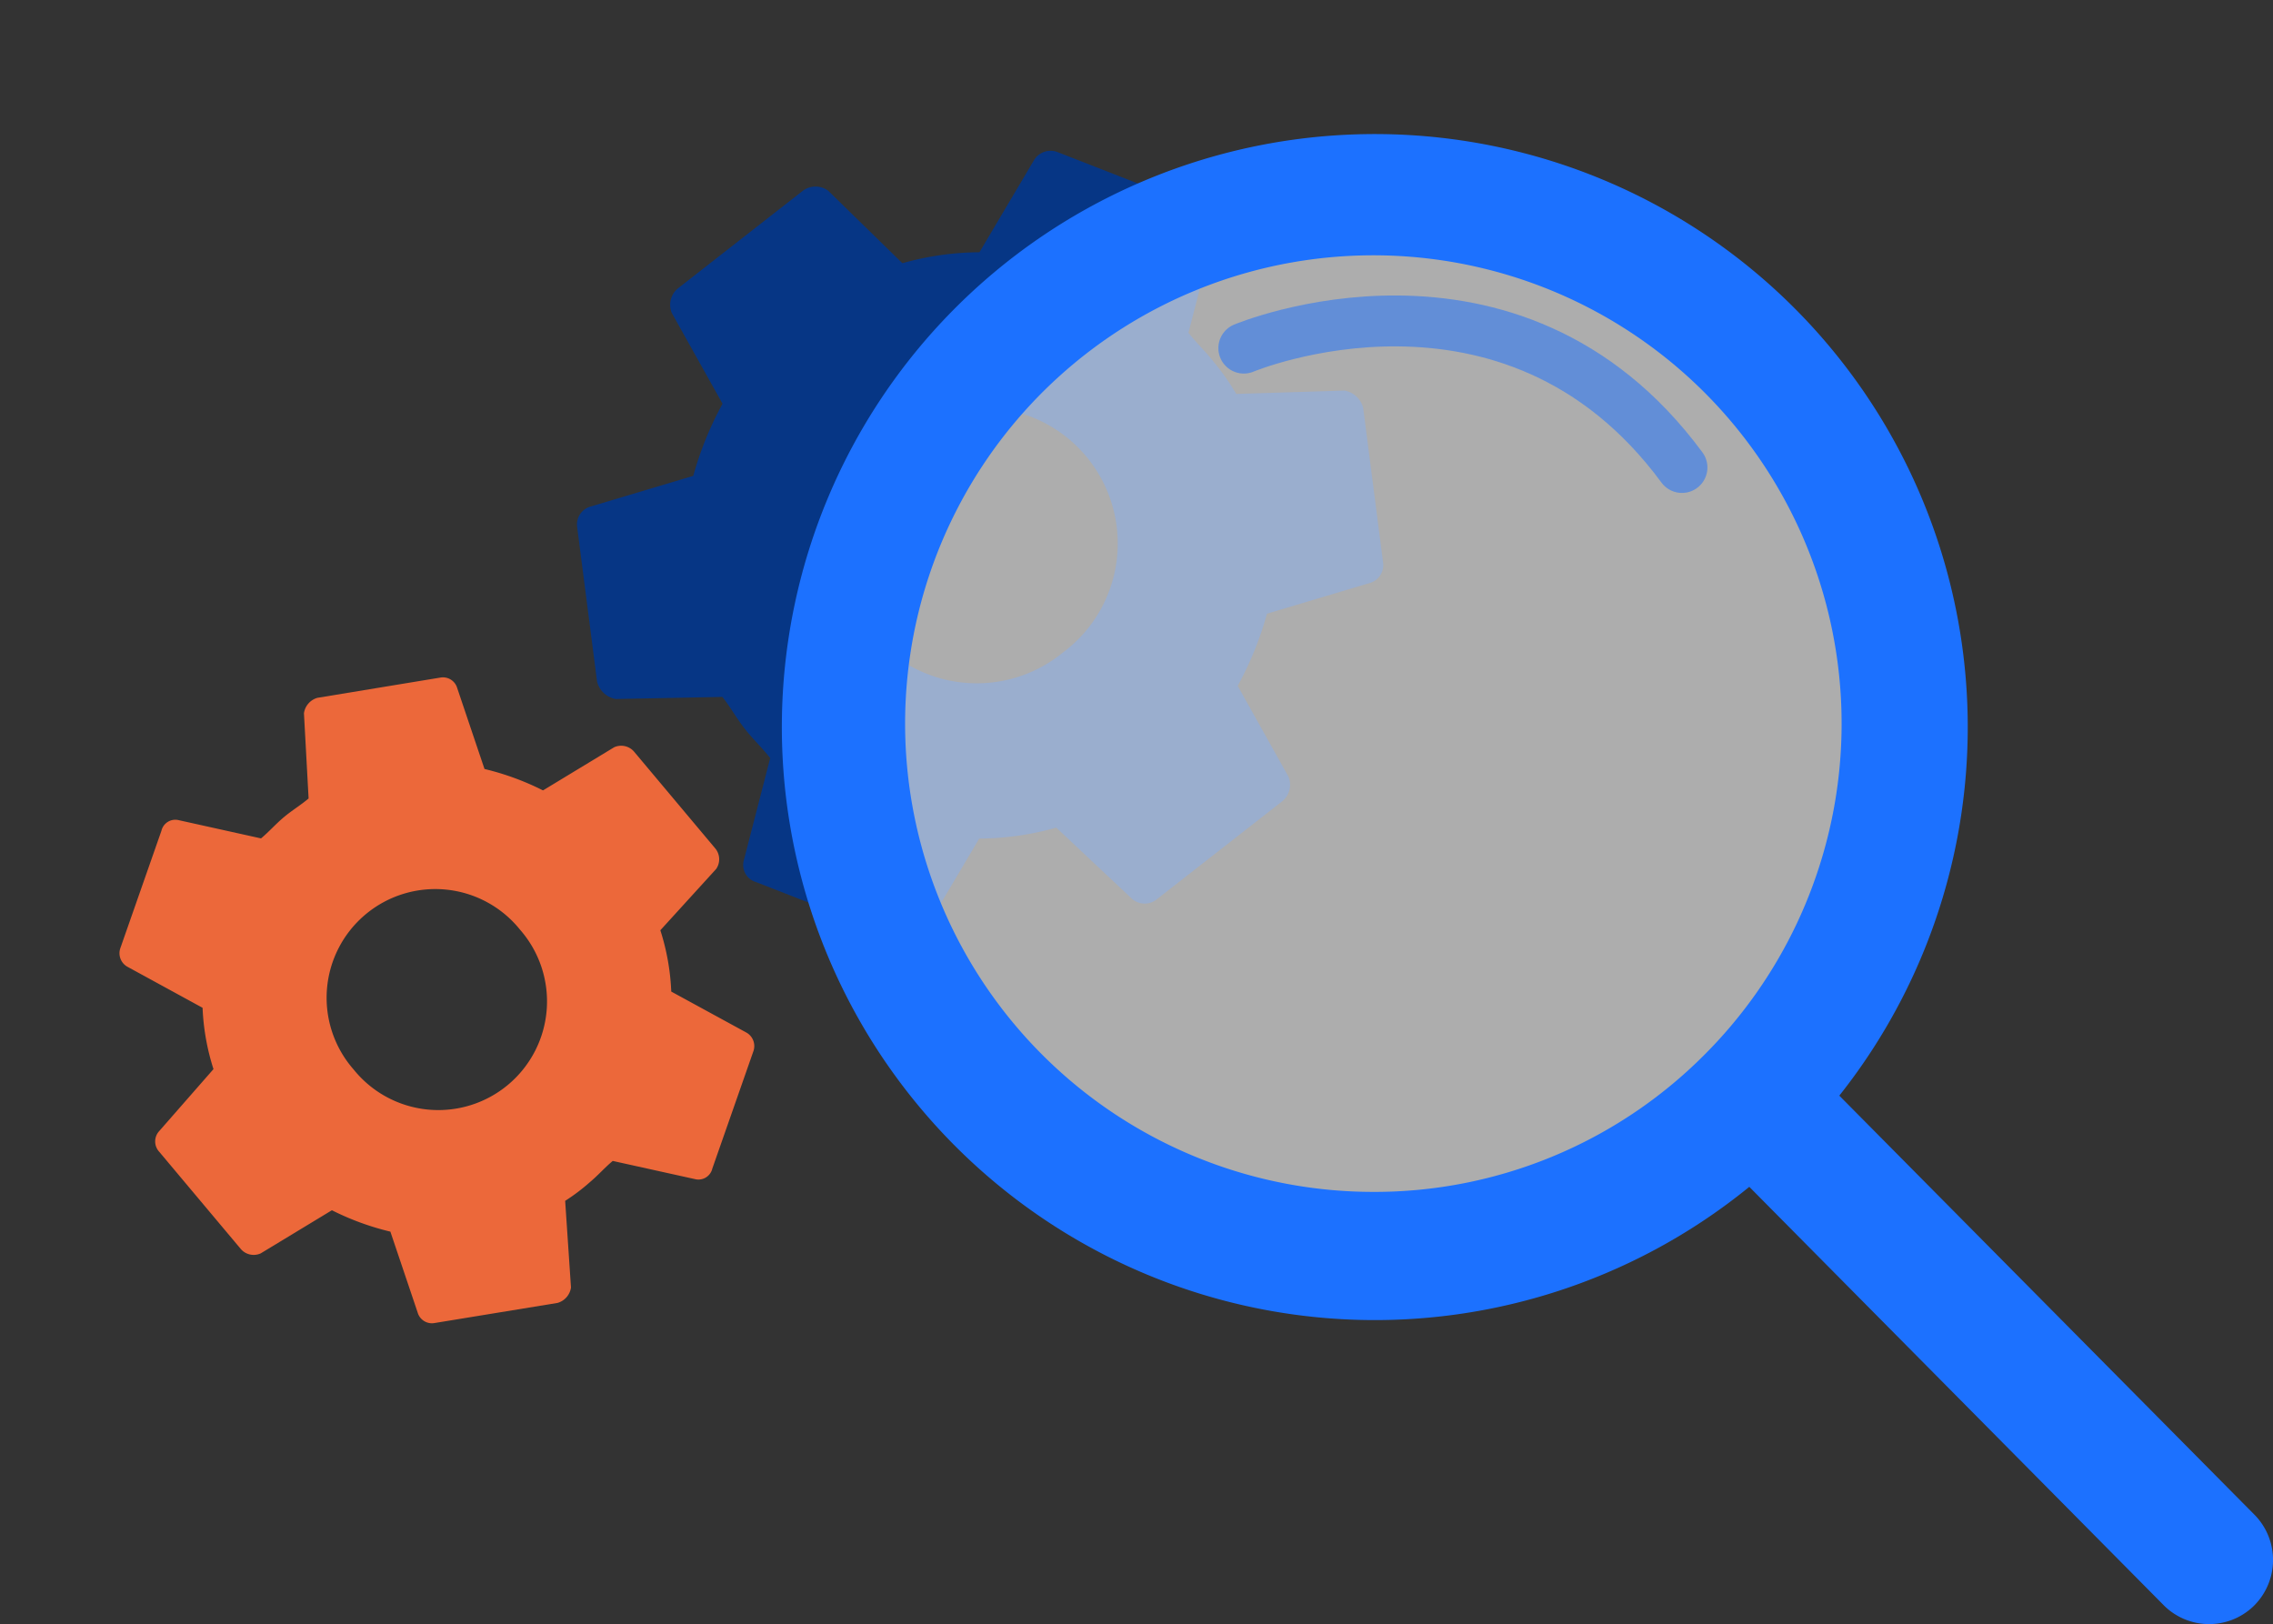 <svg xmlns="http://www.w3.org/2000/svg" width="89.318" height="63.812" viewBox="0 0 89.318 63.812">
    <rect x="0" y="0" width="89.318" height="63.812" fill="#333333" stroke="none"/>
    <g data-name="Group 19286" transform="translate(-416.26 -1530.5)">
        <path data-name="Icon ionic-md-settings" d="M21.464 13.419a7.629 7.629 0 0 0 .062-1.22c0-.427-.062-.793-.062-1.22l2.62-2.013a.56.56 0 0 0 .125-.793l-2.5-4.209a.608.608 0 0 0-.749-.244l-3.115 1.22a9.08 9.08 0 0 0-2.121-1.22L15.288.488A.669.669 0 0 0 14.664 0H9.673a.669.669 0 0 0-.624.488L8.55 3.72a10.565 10.565 0 0 0-2.122 1.22L3.309 3.72a.584.584 0 0 0-.749.244L.065 8.174a.737.737 0 0 0 .125.793l2.683 2.013c0 .427-.062.793-.062 1.22s.062.793.062 1.22L.252 15.432a.56.56 0 0 0-.125.793l2.5 4.209a.608.608 0 0 0 .749.244l3.119-1.22a9.079 9.079 0 0 0 2.121 1.22l.5 3.233a.6.6 0 0 0 .624.488h4.991a.669.669 0 0 0 .624-.488l.5-3.233a10.558 10.558 0 0 0 2.121-1.22l3.119 1.22a.584.584 0 0 0 .749-.244l2.5-4.209a.736.736 0 0 0-.125-.793zm-9.3 3.05a4.271 4.271 0 1 1 0-8.54 4.271 4.271 0 1 1 0 8.54z" transform="rotate(50 -1447.321 1242.685)" style="fill:#ec683a"/>
        <path data-name="Icon ionic-md-settings" d="M26.832 16.775a9.537 9.537 0 0 0 .078-1.525c0-.534-.078-.991-.078-1.525l3.275-2.516a.7.7 0 0 0 .156-.991l-3.12-5.262a.76.76 0 0 0-.936-.305l-3.9 1.525a11.351 11.351 0 0 0-2.651-1.525L19.111.61a.836.836 0 0 0-.78-.61h-6.239a.836.836 0 0 0-.78.61l-.624 4.041a13.207 13.207 0 0 0-2.652 1.525l-3.9-1.525a.73.73 0 0 0-.936.305L.081 10.218a.921.921 0 0 0 .156.991l3.354 2.516c0 .534-.078.991-.078 1.525s.078.991.078 1.525L.316 19.291a.7.7 0 0 0-.156.991l3.12 5.262a.76.76 0 0 0 .936.305l3.9-1.525a11.35 11.35 0 0 0 2.651 1.525l.624 4.041a.756.756 0 0 0 .78.61h6.239a.836.836 0 0 0 .78-.61l.625-4.041a13.2 13.2 0 0 0 2.651-1.525l3.9 1.525a.731.731 0 0 0 .936-.305l3.12-5.262a.92.92 0 0 0-.156-.991zm-11.621 3.813a5.339 5.339 0 1 1 0-10.675 5.339 5.339 0 1 1 0 10.675z" transform="rotate(-38 2466.399 145.344)" style="fill:#063685"/>
        <circle data-name="Ellipse 23" cx="20" cy="20" r="20" transform="translate(451 1538)" style="fill:#fff;opacity:.596"/>
        <path data-name="Icon ionic-ios-search" d="M62.608 59.048 46.255 42.542a23.3 23.3 0 1 0-3.537 3.583l16.246 16.4a2.517 2.517 0 0 0 3.552.092 2.533 2.533 0 0 0 .092-3.569zM27.942 46.324a18.4 18.4 0 1 1 13.015-5.39 18.288 18.288 0 0 1-13.015 5.39z" transform="translate(442.281 1531.007)" style="fill:#1c71ff"/>
        <path data-name="Path 11007" d="M2094.849 1633.363s10.505-4.41 17.217 4.69" transform="translate(-1629.713 -89.185)" style="fill:none;stroke:#1c71ff;stroke-linecap:round;stroke-width:2px;opacity:.514"/>
    </g>
</svg>
